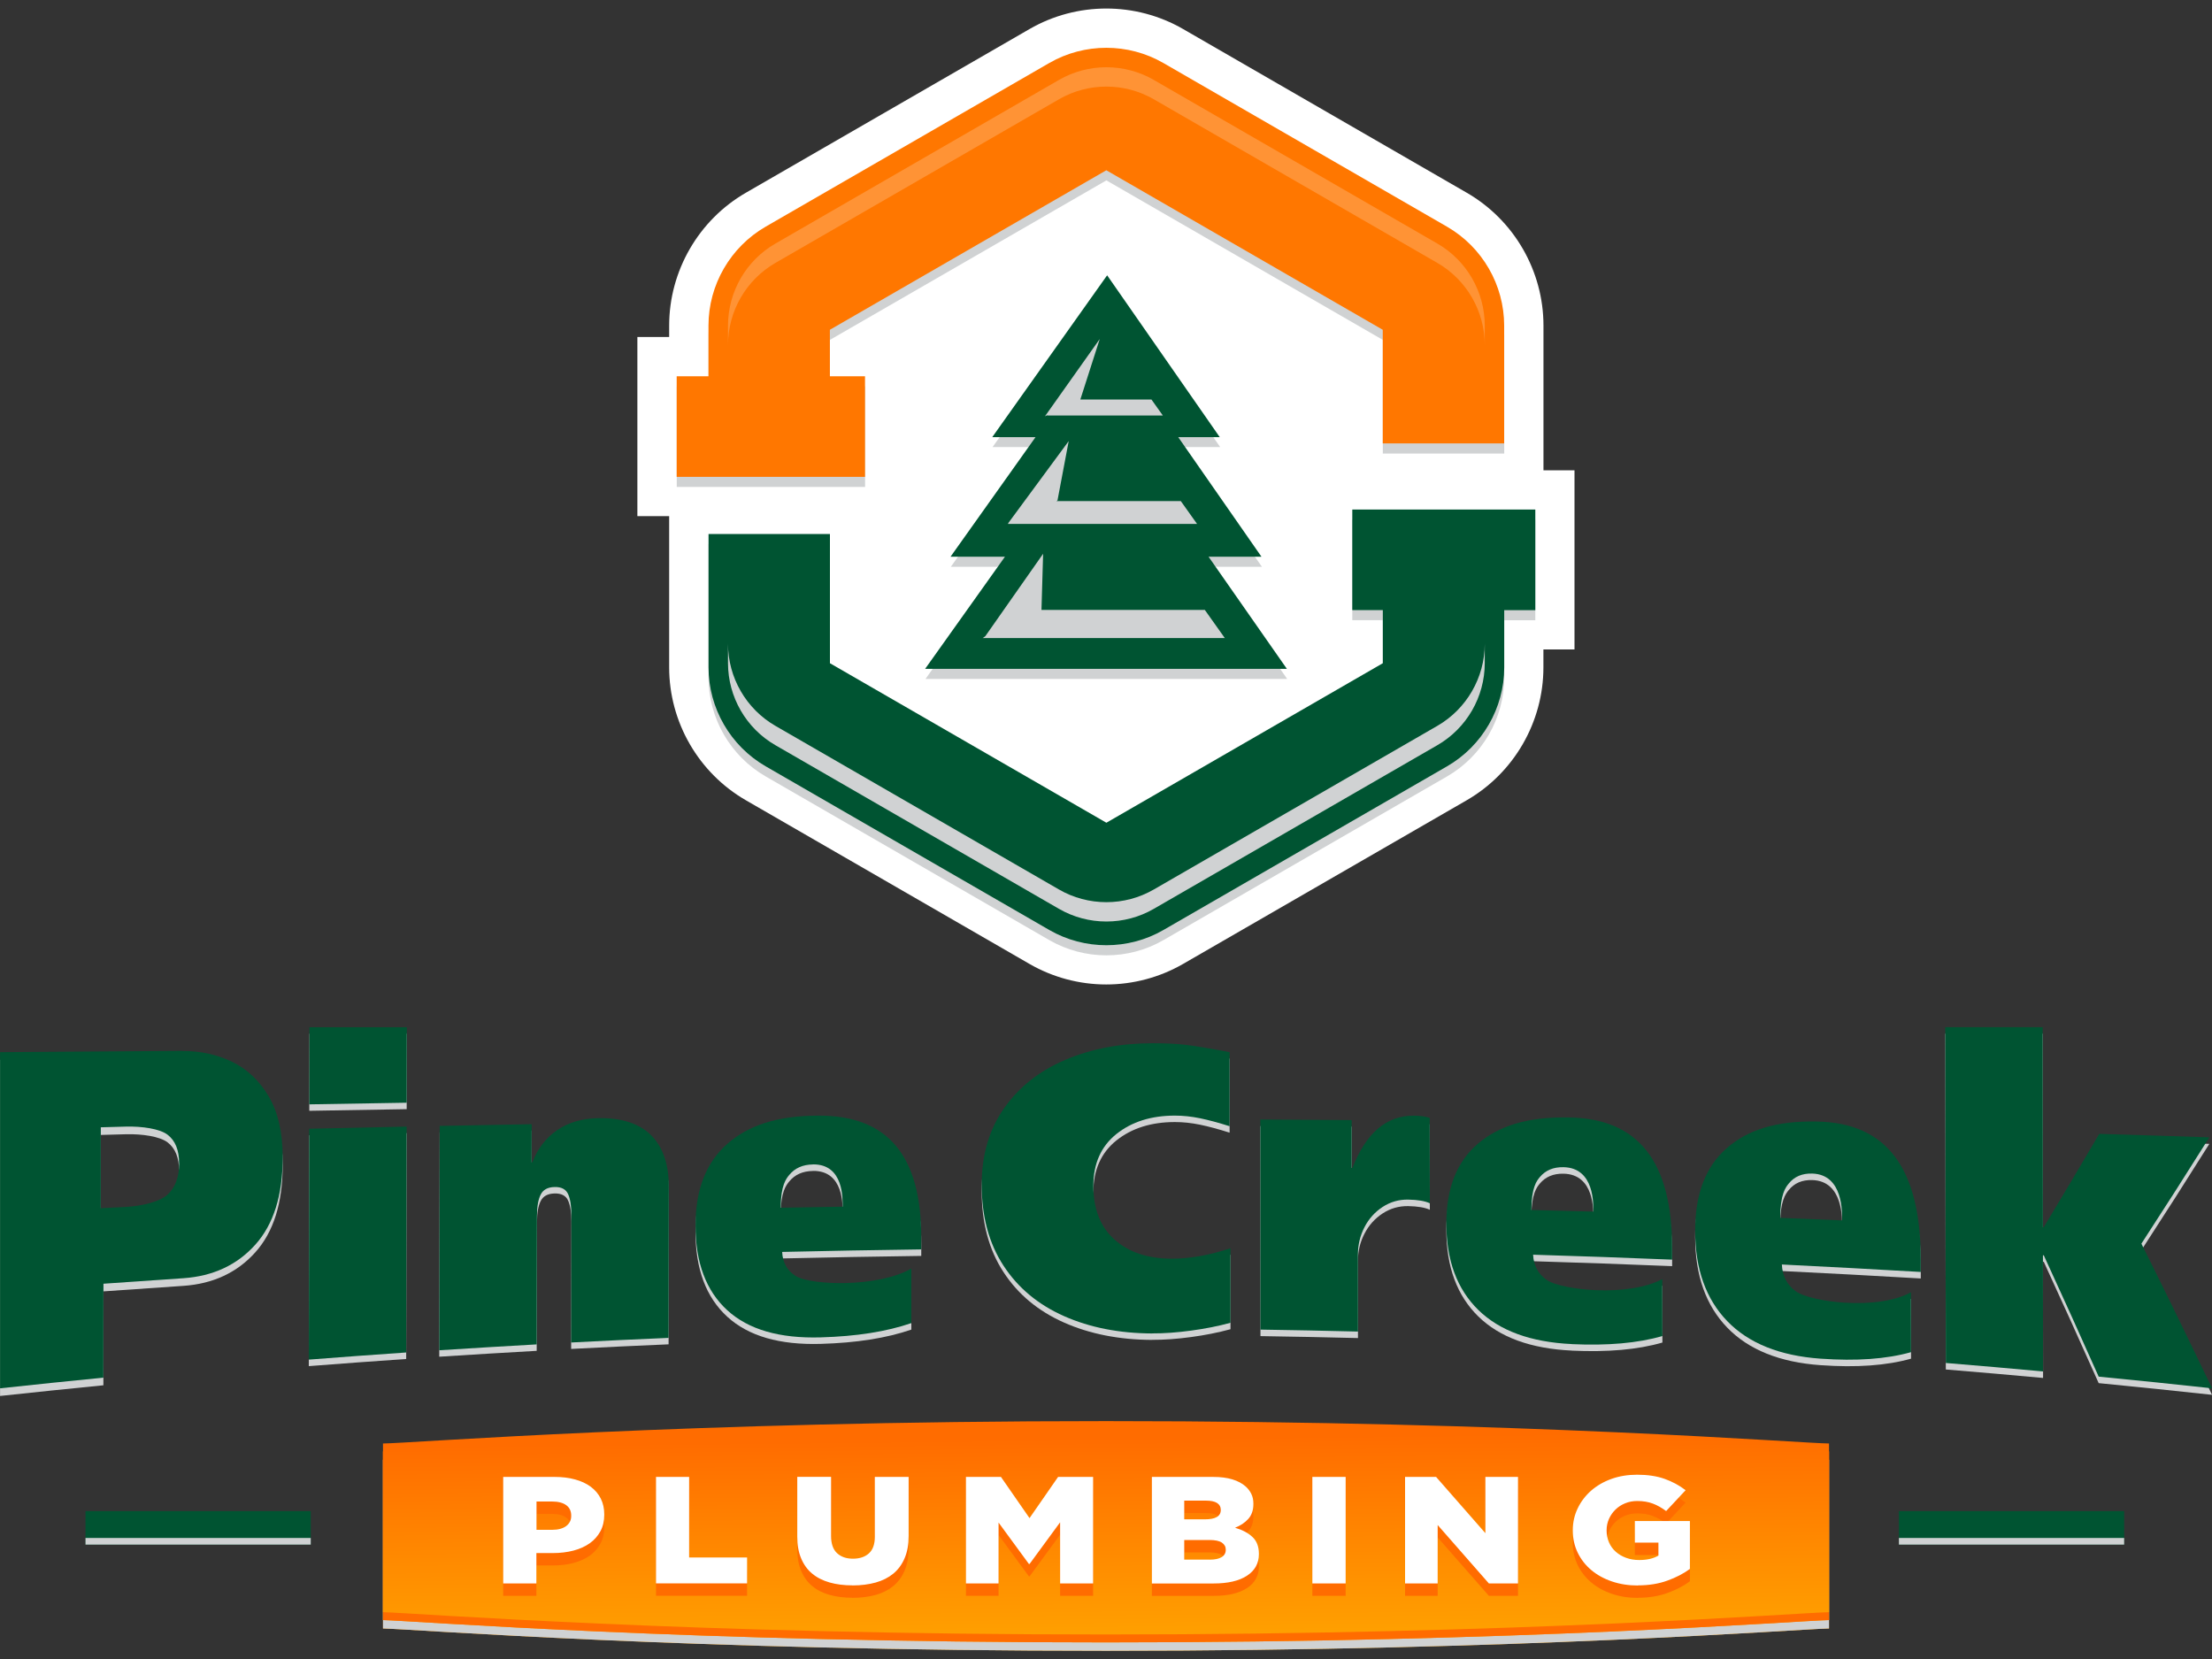 <?xml version="1.0" encoding="UTF-8"?>
<svg xmlns="http://www.w3.org/2000/svg" xmlns:xlink="http://www.w3.org/1999/xlink" viewBox="0 0 350 262.55">
  <rect x="0" y="0" width="350" height="262.55" fill="#333333" stroke="none"/>
  <defs>
    <style>
      .cls-1 {
        fill: #f70;
      }

      .cls-2 {
        mix-blend-mode: overlay;
        opacity: .21;
      }

      .cls-2, .cls-3 {
        fill: #fff;
      }

      .cls-4 {
        isolation: isolate;
      }

      .cls-5 {
        fill: #ff6c00;
      }

      .cls-6 {
        mix-blend-mode: multiply;
      }

      .cls-6, .cls-7 {
        fill: #d0d2d3;
      }

      .cls-8 {
        fill: url(#Degradado_sin_nombre_8-3);
      }

      .cls-9 {
        fill: url(#Degradado_sin_nombre_8-2);
      }

      .cls-10 {
        fill: url(#Degradado_sin_nombre_8);
      }

      .cls-11 {
        fill: #005432;
      }
    </style>
    <linearGradient id="Degradado_sin_nombre_8" data-name="Degradado sin nombre 8" x1="174.82" y1="228.1" x2="175.2" y2="262.7" gradientUnits="userSpaceOnUse">
      <stop offset=".06" stop-color="#ff6c00"/>
      <stop offset="1" stop-color="#ffa200"/>
    </linearGradient>
    <linearGradient id="Degradado_sin_nombre_8-2" data-name="Degradado sin nombre 8" y1="226.76" x2="175.2" y2="261.36" xlink:href="#Degradado_sin_nombre_8"/>
    <linearGradient id="Degradado_sin_nombre_8-3" data-name="Degradado sin nombre 8" x1="174.82" y1="225.52" x2="175.2" y2="260.12" xlink:href="#Degradado_sin_nombre_8"/>
  </defs>
  <g class="cls-4">
    <g id="Layer_1" data-name="Layer 1">
      <g>
        <g>
          <path class="cls-3" d="M244.22,74.4v-22.88c0-8.65-4.65-16.71-12.15-21.03l-44.88-25.9c-7.49-4.32-16.79-4.32-24.28,0l-44.88,25.9c-7.49,4.32-12.15,12.38-12.15,21.03v1.8h-5.03v28.35h5.03v23.93c0,8.65,4.65,16.71,12.15,21.03l44.88,25.9c3.68,2.12,7.87,3.24,12.13,3.24h0c4.26,0,8.46-1.12,12.14-3.24l44.88-25.9c7.49-4.32,12.15-12.38,12.15-21.03v-2.84h4.92v-28.35h-4.92Z"/>
          <g>
            <g>
              <path class="cls-7" d="M213.97,82.22v15.91h4.83v8.41l-43.74,25.24-43.74-25.24v-20.45h-19.21v21.11c0,6.44,3.46,12.43,9.04,15.65l44.88,25.9c2.79,1.61,5.91,2.41,9.03,2.41,3.12,0,6.25-.8,9.03-2.41l44.88-25.9c5.57-3.22,9.04-9.21,9.04-15.65v-9.06h4.92v-15.91h-28.95Z"/>
              <polygon class="cls-7" points="203.67 107.43 191.31 89.68 199.67 89.68 186.47 70.74 193.07 70.74 175.24 45.16 157.05 70.74 163.91 70.74 150.45 89.68 159.06 89.68 146.44 107.43 203.67 107.43"/>
              <path class="cls-7" d="M136.88,61.14h-5.56v-7.36l43.74-25.24,43.74,25.24v17.98h19.21v-18.64c0-6.44-3.46-12.43-9.04-15.65l-44.88-25.9c-5.57-3.21-12.49-3.21-18.06,0l-44.88,25.9c-5.57,3.22-9.04,9.21-9.04,15.65v8.02h-5.03v15.91h29.8v-15.91Z"/>
            </g>
            <g>
              <polygon class="cls-11" points="146.38 105.83 159.01 88.09 150.4 88.09 163.85 69.17 157 69.17 175.18 43.56 193 69.17 186.43 69.17 199.6 88.09 191.23 88.09 203.62 105.83 146.38 105.83"/>
              <g>
                <path class="cls-11" d="M242.92,80.62h-28.95v15.91h4.83v8.41l-43.74,25.24-43.74-25.24v-20.45h-19.21v21.11c0,6.44,3.46,12.43,9.04,15.65l44.88,25.9c2.79,1.61,5.91,2.41,9.03,2.41,3.12,0,6.25-.8,9.03-2.41l44.88-25.9c5.57-3.22,9.04-9.21,9.04-15.65v-9.06h4.92v-15.91Z"/>
                <path class="cls-1" d="M228.96,35.87l-44.88-25.9c-5.57-3.21-12.49-3.21-18.06,0l-44.88,25.9c-5.57,3.22-9.04,9.21-9.04,15.65v8.02h-5.03v15.91h29.8v-15.91h-5.56v-7.36l43.74-25.24,43.74,25.24v17.98h19.21v-18.64c0-6.44-3.46-12.43-9.04-15.65Z"/>
              </g>
              <path class="cls-2" d="M234.93,51.52v3.07c0-5.34-2.87-10.32-7.5-12.99l-44.88-25.9c-2.27-1.31-4.86-2-7.49-2s-5.23.69-7.49,2l-44.88,25.9c-4.63,2.67-7.5,7.65-7.5,12.99v-3.07c0-5.34,2.87-10.32,7.5-12.98l44.88-25.9c2.27-1.31,4.86-2,7.49-2s5.23.69,7.49,2l44.88,25.9c4.63,2.67,7.5,7.64,7.5,12.98Z"/>
              <path class="cls-6" d="M234.93,104.93v-3.07c0,5.34-2.87,10.32-7.5,12.99l-44.88,25.9c-2.27,1.31-4.86,2-7.49,2s-5.23-.69-7.49-2l-44.88-25.9c-4.63-2.67-7.5-7.65-7.5-12.99v3.07c0,5.34,2.87,10.32,7.5,12.98l44.88,25.9c2.27,1.31,4.86,2,7.49,2s5.23-.69,7.49-2l44.88-25.9c4.63-2.67,7.5-7.64,7.5-12.98Z"/>
            </g>
            <polygon class="cls-6" points="183.99 65.74 182.19 63.21 170.94 63.21 174.01 53.64 165.34 65.87 165.8 65.65 165.67 65.74 183.99 65.74"/>
            <polygon class="cls-6" points="189.41 82.9 186.84 79.29 167.12 79.29 167.32 79.2 169.1 69.79 159.46 82.87 159.64 82.79 159.48 82.9 189.41 82.9"/>
            <polygon class="cls-6" points="155.72 100.96 193.8 100.96 190.64 96.51 164.79 96.51 165.05 87.62 155.9 100.67 155.49 100.96 155.69 100.96 155.68 100.97 155.72 100.96"/>
          </g>
        </g>
        <g>
          <g>
            <g>
              <path class="cls-10" d="M175,261.2c65.83.01,109.51-3.43,114.4-3.53v-26.69c-4.26-.02-47.87-3.55-114.4-3.54-66.53-.01-110.14,3.52-114.4,3.54v26.69c4.9.11,48.57,3.55,114.4,3.53Z"/>
              <path class="cls-7" d="M175,261.2c65.83.01,109.51-3.43,114.4-3.53v-26.69c-4.26-.02-47.87-3.55-114.4-3.54-66.53-.01-110.14,3.52-114.4,3.54v26.69c4.9.11,48.57,3.55,114.4,3.53Z"/>
            </g>
            <g>
              <path class="cls-9" d="M175,259.87c65.83.01,109.51-3.43,114.4-3.53v-26.69c-4.26-.02-47.87-3.55-114.4-3.54-66.53-.01-110.14,3.52-114.4,3.54v26.69c4.9.11,48.57,3.55,114.4,3.53Z"/>
              <path class="cls-5" d="M175,259.87c65.83.01,109.51-3.43,114.4-3.53v-26.69c-4.26-.02-47.87-3.55-114.4-3.54-66.53-.01-110.14,3.52-114.4,3.54v26.69c4.9.11,48.57,3.55,114.4,3.53Z"/>
            </g>
            <path class="cls-8" d="M175,258.62c65.83.01,109.51-3.43,114.4-3.53v-26.69c-4.26-.02-47.87-3.55-114.4-3.54-66.53-.01-110.14,3.52-114.4,3.54v26.69c4.9.11,48.57,3.55,114.4,3.53Z"/>
            <path class="cls-11" d="M13.53,239.1h35.64v5.31H13.53v-5.31ZM300.46,244.41h35.64v-5.31h-35.64v5.31Z"/>
            <g>
              <rect class="cls-7" x="13.53" y="243.35" width="35.64" height="1.05"/>
              <rect class="cls-7" x="300.46" y="243.35" width="35.64" height="1.05"/>
            </g>
            <path class="cls-5" d="M79.64,235.65h8.11c1.19,0,2.27.13,3.24.4.97.26,1.8.65,2.49,1.16.68.51,1.21,1.13,1.58,1.87.37.74.55,1.57.55,2.5v.05c0,.99-.2,1.87-.61,2.62-.41.75-.97,1.39-1.69,1.9-.72.51-1.58.9-2.58,1.16-1,.26-2.09.39-3.26.39h-2.6v4.81h-5.25v-16.85ZM87.38,244.02c.94,0,1.67-.2,2.2-.59.53-.4.8-.93.8-1.61v-.05c0-.73-.27-1.28-.8-1.66-.53-.38-1.28-.57-2.23-.57h-2.46v4.48h2.49ZM103.79,235.65h5.25v12.75h9.17v4.09h-14.41v-16.85ZM134.91,252.81c-1.35,0-2.57-.15-3.65-.46-1.08-.3-2-.77-2.76-1.41-.76-.63-1.34-1.44-1.74-2.41-.41-.97-.61-2.11-.61-3.43v-9.46h5.35v9.36c0,1.22.31,2.12.94,2.71.63.59,1.47.88,2.52.88s1.9-.28,2.52-.84c.63-.56.94-1.44.94-2.62v-9.48h5.35v9.34c0,1.36-.21,2.54-.64,3.53-.42.99-1.02,1.8-1.78,2.43-.77.63-1.69,1.1-2.79,1.41-1.09.3-2.31.46-3.66.46ZM152.84,235.65h5.54l4.52,6.52,4.52-6.52h5.54v16.85h-5.22v-9.67l-4.83,6.59h-.11l-4.8-6.55v9.63h-5.16v-16.85ZM182.26,235.65h9.69c1.19,0,2.2.13,3.05.39.85.26,1.55.63,2.11,1.13.38.34.67.73.89,1.18.22.45.32.96.32,1.54v.05c0,.98-.27,1.77-.82,2.37-.55.6-1.24,1.06-2.08,1.38,1.16.34,2.07.82,2.75,1.46.68.63,1.02,1.52,1.02,2.66v.05c0,1.46-.63,2.6-1.88,3.42-1.25.82-3.02,1.23-5.29,1.23h-9.76v-16.85ZM190.67,242.36c.81,0,1.43-.12,1.85-.36.42-.24.64-.61.64-1.11v-.05c0-.47-.2-.82-.59-1.07-.4-.25-.99-.37-1.78-.37h-3.41v2.96h3.3ZM191.43,248.74c.81,0,1.43-.13,1.87-.4.43-.26.65-.65.65-1.14v-.05c0-.47-.21-.83-.62-1.11-.41-.27-1.06-.41-1.95-.41h-4v3.1h4.06ZM207.65,235.65h5.27v16.85h-5.27v-16.85ZM222.33,235.65h4.9l7.8,8.9v-8.9h5.16v16.85h-4.61l-8.1-9.24v9.24h-5.16v-16.85ZM259.16,252.83c-1.48,0-2.84-.21-4.1-.64-1.25-.42-2.34-1.02-3.26-1.79-.92-.77-1.64-1.69-2.16-2.76-.52-1.07-.78-2.24-.78-3.53v-.05c0-1.22.26-2.36.77-3.43.51-1.07,1.22-2,2.11-2.79.9-.79,1.97-1.42,3.22-1.87,1.25-.45,2.61-.67,4.07-.67,1.68,0,3.12.22,4.34.65,1.22.43,2.33,1.03,3.34,1.8l-3.08,3.3c-.69-.51-1.38-.91-2.1-1.18-.71-.27-1.54-.41-2.47-.41-.69,0-1.32.12-1.91.36-.59.24-1.1.57-1.53.99-.43.42-.78.91-1.03,1.47-.25.56-.38,1.16-.38,1.8v.05c0,.67.13,1.3.38,1.88.25.58.61,1.07,1.07,1.48.46.41,1,.73,1.63.96.62.23,1.32.35,2.08.35,1.23,0,2.24-.23,3.04-.7v-2.05h-3.73v-3.42h8.71v7.58c-1.01.74-2.2,1.36-3.57,1.85-1.37.5-2.92.75-4.65.75Z"/>
            <path class="cls-3" d="M79.64,233.69h8.11c1.19,0,2.27.13,3.24.4.97.26,1.8.65,2.49,1.16.68.51,1.21,1.13,1.58,1.87.37.74.55,1.57.55,2.5v.05c0,.99-.2,1.87-.61,2.62-.41.75-.97,1.39-1.69,1.9-.72.51-1.58.9-2.58,1.16-1,.26-2.09.39-3.26.39h-2.6v4.81h-5.25v-16.85ZM87.38,242.06c.94,0,1.67-.2,2.2-.59.53-.4.8-.93.8-1.61v-.05c0-.73-.27-1.28-.8-1.66-.53-.38-1.28-.57-2.23-.57h-2.46v4.48h2.49ZM103.79,233.69h5.25v12.75h9.17v4.09h-14.41v-16.85ZM134.91,250.85c-1.35,0-2.57-.15-3.65-.46s-2-.77-2.76-1.41c-.76-.63-1.34-1.44-1.74-2.41-.41-.97-.61-2.11-.61-3.43v-9.46h5.35v9.36c0,1.22.31,2.12.94,2.71.63.59,1.47.88,2.52.88s1.9-.28,2.52-.84c.63-.56.94-1.44.94-2.62v-9.48h5.35v9.34c0,1.36-.21,2.54-.64,3.53-.42.99-1.02,1.8-1.78,2.43-.77.63-1.69,1.1-2.79,1.41-1.09.3-2.31.46-3.66.46ZM152.84,233.69h5.54l4.52,6.52,4.52-6.52h5.54v16.85h-5.22v-9.67l-4.83,6.59h-.11l-4.8-6.55v9.63h-5.16v-16.85ZM182.26,233.69h9.69c1.19,0,2.2.13,3.05.39.85.26,1.55.63,2.11,1.13.38.34.67.73.89,1.18.22.45.32.96.32,1.54v.05c0,.98-.27,1.77-.82,2.37-.55.6-1.24,1.06-2.08,1.38,1.16.34,2.07.82,2.75,1.46.68.63,1.02,1.52,1.02,2.66v.05c0,1.46-.63,2.6-1.88,3.42-1.25.82-3.02,1.23-5.29,1.23h-9.76v-16.85ZM190.67,240.4c.81,0,1.43-.12,1.85-.36.42-.24.64-.61.64-1.11v-.05c0-.47-.2-.82-.59-1.07-.4-.25-.99-.37-1.78-.37h-3.41v2.96h3.3ZM191.43,246.78c.81,0,1.43-.13,1.87-.4.43-.26.65-.65.65-1.14v-.05c0-.47-.21-.83-.62-1.11-.41-.27-1.06-.41-1.95-.41h-4v3.1h4.06ZM207.65,233.69h5.27v16.85h-5.27v-16.85ZM222.33,233.69h4.9l7.8,8.9v-8.9h5.16v16.85h-4.61l-8.1-9.24v9.24h-5.16v-16.85ZM259.16,250.87c-1.48,0-2.84-.21-4.1-.64-1.25-.42-2.34-1.02-3.26-1.79-.92-.77-1.64-1.69-2.16-2.76-.52-1.07-.78-2.24-.78-3.53v-.05c0-1.22.26-2.36.77-3.43.51-1.07,1.22-2,2.11-2.79.9-.79,1.97-1.42,3.22-1.87,1.25-.45,2.61-.67,4.07-.67,1.68,0,3.12.22,4.34.65,1.22.43,2.33,1.03,3.34,1.8l-3.08,3.3c-.69-.51-1.38-.91-2.1-1.18-.71-.27-1.54-.41-2.47-.41-.69,0-1.32.12-1.91.36-.59.24-1.1.57-1.53.99-.43.42-.78.91-1.03,1.47-.25.56-.38,1.16-.38,1.8v.05c0,.67.13,1.3.38,1.88.25.58.61,1.07,1.07,1.48.46.41,1,.73,1.63.96.62.23,1.32.35,2.08.35,1.23,0,2.24-.23,3.04-.7v-2.05h-3.73v-3.42h8.71v7.58c-1.01.74-2.2,1.36-3.57,1.85-1.37.5-2.92.75-4.65.75Z"/>
          </g>
          <g>
            <path class="cls-7" d="M288.07,216.01c-6.48-.46-11.41-2.45-14.78-5.95-3.37-3.5-5.06-8.23-5.07-14.27-.01-5.82,1.65-10.16,4.99-13.08,3.34-2.91,7.81-4.35,14.25-4.22,11.17.19,16.43,7.48,16.46,21.83,0,.66,0,1.31,0,1.97-7.33-.43-14.65-.82-21.98-1.18.08,1.78.79,3.17,2.12,4.18,1.33,1.01,4.9,1.68,7.79,1.86,2.12.13,4.1.06,5.93-.22,1.83-.28,3.36-.75,4.58-1.43,0,3.16.01,6.32.02,9.48-3.91,1.1-8.67,1.43-14.3,1.03ZM286.75,186.72c-1.59-.05-2.84.48-3.73,1.59-.47.58-1.34,1.67-1.34,5.42,3.26.13,6.53.26,9.79.4,0-1.19.22-7.26-4.72-7.41Z"/>
            <path class="cls-7" d="M248.71,213.7c-6.49-.3-11.42-2.1-14.79-5.39-3.37-3.3-5.06-7.84-5.07-13.66,0-5.61,1.66-9.82,5-12.66,3.34-2.83,7.81-4.24,14.26-4.15,11.17.12,16.44,7.01,16.47,20.63,0,.62,0,1.25,0,1.87-7.33-.3-14.67-.56-22-.78.08,1.7.79,3.02,2.12,3.97,1.33.94,4.9,1.52,7.8,1.64,2.12.09,4.1-.02,5.93-.32,1.84-.3,3.36-.77,4.59-1.43,0,3,.01,6.01.02,9.01-3.91,1.13-8.69,1.54-14.32,1.28ZM247.39,185.71c-1.6-.03-2.84.49-3.74,1.56-.47.56-1.34,1.61-1.34,5.21,3.27.08,6.53.17,9.8.26,0-1.13.22-6.93-4.72-7.03Z"/>
            <path class="cls-7" d="M28.91,167.51c2.81-.02,5.41.56,7.8,1.7,2.38,1.15,4.32,2.97,5.8,5.47,1.48,2.5,2.22,5.71,2.22,9.66,0,6.02-1.45,10.6-4.33,13.81-2.88,3.21-6.68,4.99-11.4,5.31-4.21.28-8.42.57-12.63.87,0,4.95,0,9.91-.01,14.86-5.45.54-10.9,1.1-16.35,1.69v-53.19c9.64-.07,19.27-.14,28.91-.2ZM28.34,185.26c0-2.08-.61-3.58-1.83-4.51-1.22-.93-4.02-1.35-6.59-1.28-1.32.04-2.65.07-3.97.11,0,4.27,0,8.53,0,12.8,1.26-.06,2.53-.13,3.79-.19,2.65-.13,5.49-.81,6.74-1.93,1.24-1.12,1.87-2.79,1.87-5.01Z"/>
            <path class="cls-7" d="M64.37,163.56c0,3.98-.02,7.96-.02,11.94-5.14.08-10.28.17-15.41.26,0-4.07.01-8.13.02-12.2h15.41ZM64.34,179.28c-.02,11.92-.05,23.83-.07,35.75-5.14.35-10.27.73-15.41,1.13.02-12.18.04-24.35.06-36.53,5.14-.12,10.27-.24,15.41-.34Z"/>
            <path class="cls-7" d="M87.72,188.84c-1.06.03-1.79.43-2.17,1.2-.39.77-.58,1.89-.59,3.36-.01,6.78-.03,13.56-.04,20.34-5.14.29-10.28.6-15.42.93.02-11.83.05-23.67.07-35.5,4.85-.1,9.71-.19,14.56-.27,0,2.01,0,4.02-.01,6.03.04,0,.08,0,.12,0,.82-2.16,2.13-3.86,3.92-5.09,1.8-1.23,3.98-1.86,6.55-1.9,3.71-.05,6.49.87,8.35,2.74,1.85,1.88,2.78,4.6,2.77,8.18-.01,7.95-.03,15.9-.04,23.85-5.14.22-10.28.46-15.42.73.01-6.74.03-13.48.04-20.22,0-1.37-.17-2.46-.51-3.24-.35-.79-1.07-1.17-2.17-1.14Z"/>
            <path class="cls-7" d="M129.86,212.64c-6.49.19-11.42-1.22-14.78-4.29-3.36-3.07-5.04-7.56-5.03-13.44,0-5.66,1.69-9.97,5.04-12.9,3.35-2.93,7.83-4.41,14.27-4.46,11.18-.08,16.43,6.4,16.41,19.38,0,.6,0,1.19,0,1.79-7.34.1-14.68.23-22.01.4.08,1.68.78,2.94,2.11,3.79,1.32.85,4.9,1.2,7.8,1.14,2.12-.05,4.1-.27,5.94-.66,1.84-.4,3.37-.94,4.59-1.64,0,2.88,0,5.76,0,8.63-3.92,1.35-8.7,2.1-14.33,2.26ZM128.62,185.28c-1.6.02-2.84.57-3.74,1.66-.47.57-1.35,1.64-1.35,5.19,3.27-.06,6.53-.12,9.8-.17,0-1.1.24-6.75-4.7-6.69Z"/>
            <path class="cls-7" d="M182.32,212.01c-5.21-.02-9.86-.93-13.95-2.74-4.09-1.81-7.29-4.46-9.59-7.99-2.3-3.52-3.45-7.8-3.45-12.81,0-4.72,1.19-8.76,3.56-12.12,2.37-3.36,5.6-5.91,9.71-7.65,4.11-1.74,8.7-2.61,13.77-2.61,2.15,0,3.92.09,5.32.26,1.4.17,3.69.55,6.87,1.15,0,3.91,0,7.82,0,11.72-1.76-.56-3.32-.98-4.68-1.26-1.36-.28-2.68-.42-3.97-.42-3.74,0-6.83.97-9.26,2.91-2.43,1.95-3.65,4.68-3.65,8.2,0,3.69,1.12,6.52,3.36,8.52,2.24,1.99,5.23,2.99,8.98,3.01,2.88.01,6-.54,9.36-1.65,0,3.93,0,7.86,0,11.79-1.94.53-4.01.94-6.23,1.24-2.22.3-4.27.45-6.17.44Z"/>
            <path class="cls-7" d="M213.87,178.26c0,2.52,0,5.05,0,7.57.04,0,.08,0,.12,0,2.16-5.54,5.39-8.3,9.72-8.27.98,0,1.81.12,2.51.35,0,4.5.01,9.01.02,13.51-.78-.36-1.92-.55-3.43-.58-1.47-.02-2.81.36-4.04,1.16-1.22.8-2.18,1.86-2.87,3.2-.69,1.34-1.04,2.78-1.04,4.32,0,4.07,0,8.13.01,12.2-5.14-.13-10.29-.23-15.43-.31,0-11.08-.02-22.16-.02-33.24,4.81.02,9.63.05,14.44.09Z"/>
            <path class="cls-7" d="M323.25,199.66c0,6.12.01,12.25.02,18.37-5.13-.47-10.26-.92-15.39-1.34-.03-17.71-.06-35.42-.08-53.13h15.41c.01,10.55.02,21.11.04,31.66.04,0,.08,0,.12,0,2.93-4.86,5.86-9.78,8.79-14.78,5.81.17,11.61.35,17.42.55-3.59,5.72-7.17,11.32-10.75,16.82,3.73,7.47,7.46,15.1,11.18,22.89-5.98-.65-11.96-1.27-17.94-1.85-2.89-6.5-5.79-12.9-8.69-19.2-.04,0-.08,0-.12,0Z"/>
          </g>
          <g>
            <path class="cls-11" d="M288.07,214.98c-6.48-.46-11.41-2.45-14.78-5.95-3.37-3.5-5.06-8.23-5.07-14.27-.01-5.82,1.65-10.16,4.99-13.08,3.34-2.91,7.81-4.35,14.25-4.22,11.17.19,16.43,7.48,16.46,21.83,0,.66,0,1.31,0,1.97-7.33-.43-14.65-.82-21.98-1.18.08,1.78.79,3.17,2.12,4.18,1.33,1.01,4.9,1.68,7.79,1.86,2.12.13,4.1.06,5.93-.22,1.83-.28,3.36-.75,4.58-1.43,0,3.16.01,6.32.02,9.48-3.91,1.1-8.67,1.43-14.3,1.03ZM286.75,185.69c-1.59-.05-2.84.48-3.73,1.59-.47.58-1.34,1.67-1.34,5.42,3.26.13,6.53.26,9.79.4,0-1.19.22-7.26-4.72-7.41Z"/>
            <path class="cls-11" d="M248.71,212.67c-6.49-.3-11.42-2.1-14.79-5.39-3.37-3.3-5.06-7.84-5.07-13.66,0-5.61,1.66-9.82,5-12.66,3.34-2.83,7.81-4.24,14.26-4.15,11.17.12,16.44,7.01,16.47,20.63,0,.62,0,1.25,0,1.87-7.33-.3-14.67-.56-22-.78.08,1.7.79,3.02,2.12,3.97,1.33.94,4.9,1.52,7.8,1.64,2.12.09,4.1-.02,5.93-.32,1.84-.3,3.36-.77,4.59-1.43,0,3,.01,6.01.02,9.01-3.91,1.13-8.69,1.54-14.32,1.28ZM247.39,184.68c-1.6-.03-2.84.49-3.74,1.56-.47.56-1.34,1.61-1.34,5.21,3.27.08,6.53.17,9.8.26,0-1.13.22-6.93-4.72-7.03Z"/>
            <path class="cls-11" d="M28.91,166.3c2.81-.02,5.41.56,7.8,1.7,2.38,1.15,4.32,2.97,5.8,5.47,1.48,2.5,2.22,5.71,2.22,9.66,0,6.02-1.45,10.6-4.33,13.81-2.88,3.21-6.68,4.99-11.4,5.31-4.21.28-8.42.57-12.63.87,0,4.95,0,9.91-.01,14.86-5.45.54-10.9,1.1-16.35,1.69v-53.19c9.64-.07,19.27-.14,28.91-.2ZM28.34,184.05c0-2.08-.61-3.58-1.83-4.51-1.22-.93-4.02-1.35-6.59-1.28-1.32.04-2.65.07-3.97.11,0,4.27,0,8.53,0,12.8,1.26-.06,2.53-.13,3.79-.19,2.65-.13,5.49-.81,6.74-1.93,1.24-1.12,1.87-2.79,1.87-5.01Z"/>
            <path class="cls-11" d="M64.37,162.54c0,3.98-.02,7.96-.02,11.94-5.14.08-10.28.17-15.41.26,0-4.07.01-8.13.02-12.2h15.41ZM64.34,178.25c-.02,11.92-.05,23.83-.07,35.75-5.14.35-10.27.73-15.41,1.13.02-12.18.04-24.35.06-36.53,5.14-.12,10.27-.24,15.41-.34Z"/>
            <path class="cls-11" d="M87.72,187.82c-1.06.03-1.79.43-2.17,1.2-.39.77-.58,1.89-.59,3.36-.01,6.78-.03,13.56-.04,20.34-5.14.29-10.28.6-15.42.93.02-11.83.05-23.67.07-35.5,4.85-.1,9.71-.19,14.56-.27,0,2.01,0,4.02-.01,6.03.04,0,.08,0,.12,0,.82-2.16,2.13-3.86,3.92-5.09,1.8-1.23,3.98-1.86,6.55-1.9,3.71-.05,6.49.87,8.35,2.74,1.85,1.88,2.78,4.6,2.77,8.18-.01,7.95-.03,15.9-.04,23.85-5.14.22-10.28.46-15.42.73.01-6.74.03-13.48.04-20.22,0-1.37-.17-2.46-.51-3.24-.35-.79-1.07-1.17-2.17-1.14Z"/>
            <path class="cls-11" d="M129.86,211.61c-6.49.19-11.42-1.22-14.78-4.29-3.36-3.07-5.04-7.56-5.03-13.44,0-5.66,1.69-9.97,5.04-12.9,3.35-2.93,7.83-4.41,14.27-4.46,11.18-.08,16.43,6.4,16.41,19.38,0,.6,0,1.19,0,1.79-7.34.1-14.68.23-22.01.4.08,1.68.78,2.94,2.11,3.79,1.32.85,4.9,1.2,7.8,1.14,2.12-.05,4.1-.27,5.94-.66,1.84-.4,3.37-.94,4.59-1.64,0,2.88,0,5.76,0,8.63-3.92,1.35-8.7,2.1-14.33,2.26ZM128.62,184.25c-1.6.02-2.84.57-3.74,1.66-.47.57-1.35,1.64-1.35,5.19,3.27-.06,6.53-.12,9.8-.17,0-1.1.24-6.75-4.7-6.69Z"/>
            <path class="cls-11" d="M182.32,210.99c-5.21-.02-9.86-.93-13.95-2.74-4.09-1.81-7.29-4.46-9.59-7.99-2.3-3.52-3.45-7.8-3.45-12.81,0-4.72,1.19-8.76,3.56-12.12,2.37-3.36,5.6-5.91,9.71-7.65,4.11-1.74,8.7-2.61,13.77-2.61,2.15,0,3.92.09,5.32.26,1.4.17,3.69.55,6.87,1.15,0,3.91,0,7.82,0,11.72-1.76-.56-3.32-.98-4.68-1.26-1.36-.28-2.68-.42-3.97-.42-3.74,0-6.83.97-9.26,2.91-2.43,1.95-3.65,4.68-3.65,8.2,0,3.69,1.12,6.52,3.36,8.52,2.24,1.99,5.23,2.99,8.98,3.01,2.88.01,6-.54,9.36-1.65,0,3.93,0,7.86,0,11.79-1.94.53-4.01.94-6.23,1.24-2.22.3-4.27.45-6.17.44Z"/>
            <path class="cls-11" d="M213.87,177.23c0,2.52,0,5.05,0,7.57.04,0,.08,0,.12,0,2.16-5.54,5.39-8.3,9.72-8.27.98,0,1.81.12,2.51.35,0,4.5.01,9.01.02,13.51-.78-.36-1.92-.55-3.43-.58-1.47-.02-2.81.36-4.04,1.16-1.22.8-2.18,1.86-2.87,3.2-.69,1.34-1.04,2.78-1.04,4.32,0,4.07,0,8.13.01,12.2-5.14-.13-10.29-.23-15.43-.31,0-11.08-.02-22.16-.02-33.24,4.81.02,9.63.05,14.44.09Z"/>
            <path class="cls-11" d="M323.25,198.63c0,6.12.01,12.25.02,18.37-5.13-.47-10.26-.92-15.39-1.34-.03-17.71-.06-35.42-.08-53.13h15.41c.01,10.55.02,21.11.04,31.66.04,0,.08,0,.12,0,2.93-4.86,5.86-9.78,8.79-14.78,5.81.17,11.61.35,17.42.55-3.59,5.72-7.17,11.32-10.75,16.82,3.73,7.47,7.46,15.1,11.18,22.89-5.98-.65-11.96-1.27-17.94-1.85-2.89-6.5-5.79-12.9-8.69-19.2-.04,0-.08,0-.12,0Z"/>
          </g>
        </g>
      </g>
    </g>
  </g>
</svg>